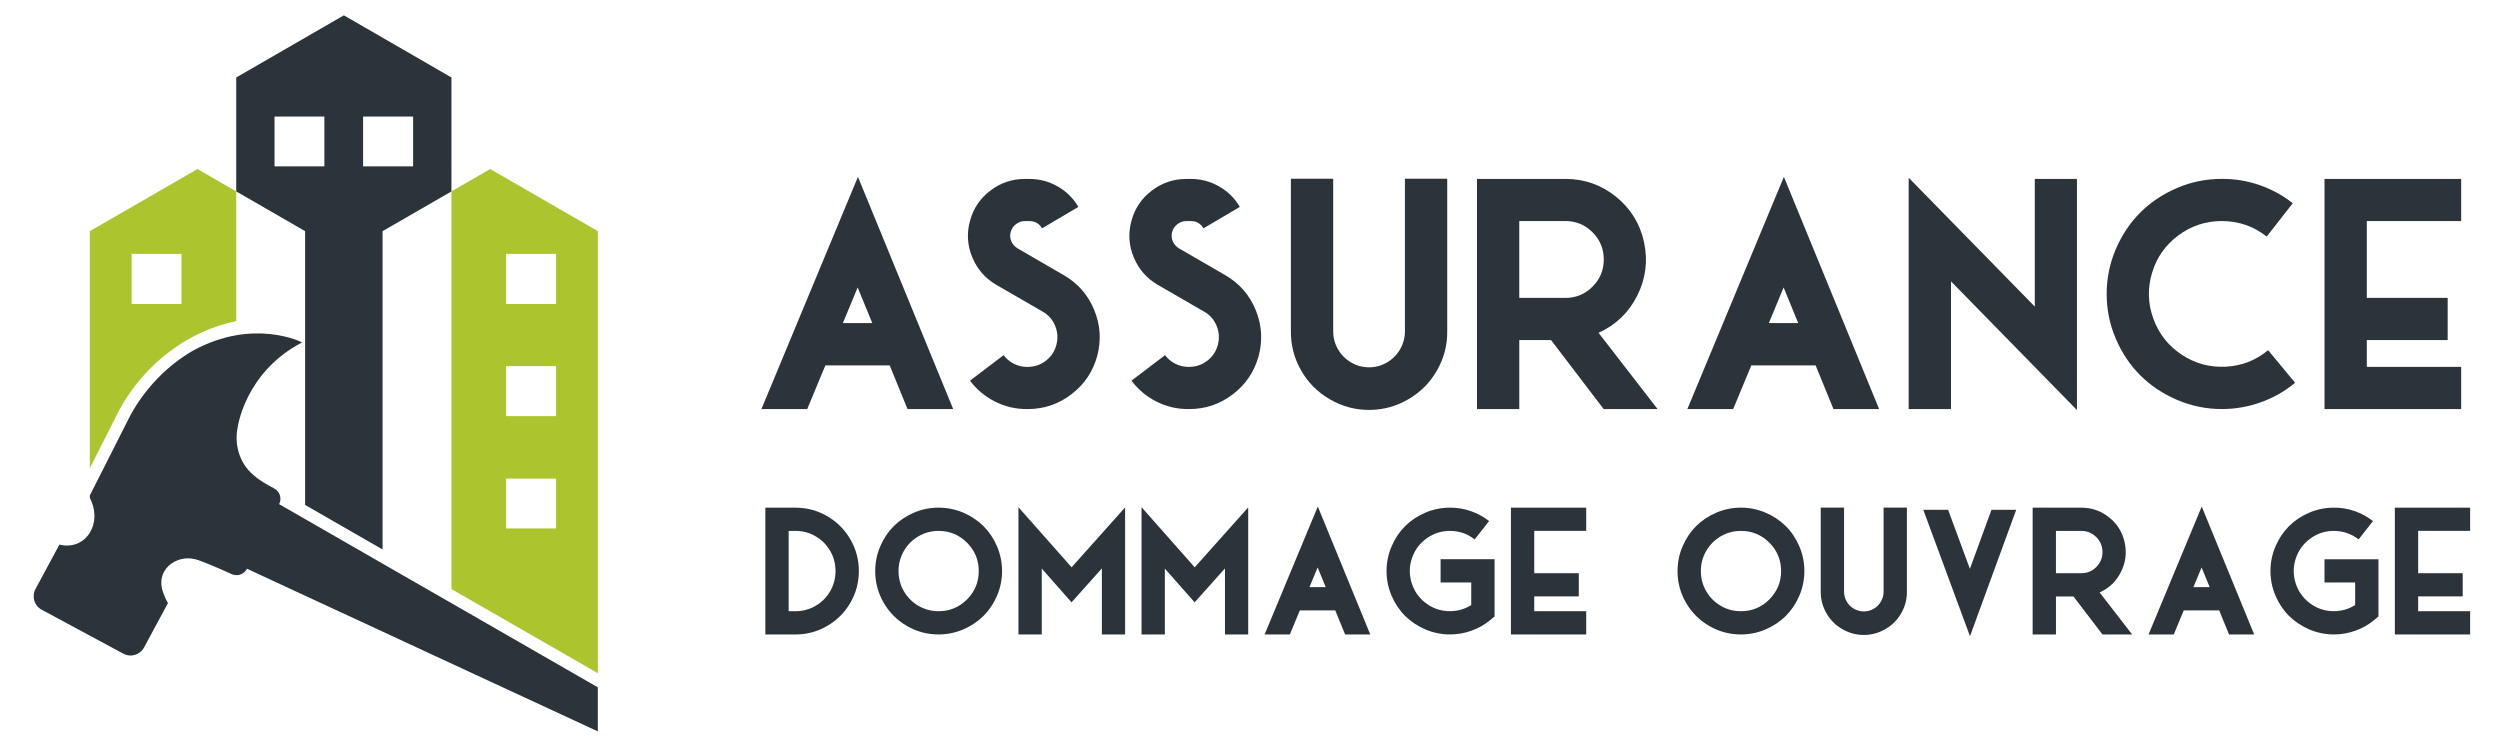 <?xml version="1.0" encoding="utf-8"?>
<!-- Generator: Adobe Illustrator 16.0.0, SVG Export Plug-In . SVG Version: 6.00 Build 0)  -->
<!DOCTYPE svg PUBLIC "-//W3C//DTD SVG 1.1//EN" "http://www.w3.org/Graphics/SVG/1.1/DTD/svg11.dtd">
<svg version="1.1" id="Calque_1" xmlns="http://www.w3.org/2000/svg" xmlns:xlink="http://www.w3.org/1999/xlink" x="0px" y="0px"
	 width="150.667px" height="45px" viewBox="0 0 150.667 45" enable-background="new 0 0 150.667 45" xml:space="preserve">
<path fill="#2B343B" d="M27.207,36.35l-4.151-2.383l-4.668-2.684l-1.564-0.898l0.004-0.012c0.169-0.34,0.037-0.75-0.296-0.932
	c-0.417-0.221-0.876-0.477-1.205-0.77c-1.02-0.813-1.172-2.072-1.013-2.859c0,0,0.407-3.356,3.893-5.177c0,0-2.904-1.5-6.567,0.491
	c-1.523,0.883-2.856,2.214-3.776,3.892l-2.451,4.842v0.145c0.399,0.766,0.344,1.545,0,2.1c-0.355,0.58-1.031,0.912-1.833,0.717
	l-1.442,2.676c-0.24,0.447-0.074,1.006,0.373,1.246l2.902,1.564l2.022,1.086c0.447,0.244,1.005,0.074,1.246-0.373l1.441-2.674
	c-0.092-0.154-0.167-0.313-0.226-0.477c-0.669-1.512,0.747-2.461,1.849-2.17c0.218,0.031,1.342,0.496,2.214,0.898
	c0.093,0.041,0.185,0.061,0.277,0.063c0.266,0.01,0.521-0.135,0.647-0.387l3.504,1.627l4.668,2.162l2.898,1.346l10.076,4.668v-2.654
	L27.207,36.35z"/>
<defs>
	<filter id="Adobe_OpacityMaskFilter" filterUnits="userSpaceOnUse" x="2.606" y="20.672" width="32.846" height="22.498">
		<feFlood  style="flood-color:white;flood-opacity:1" result="back"/>
		<feBlend  in="SourceGraphic" in2="back" mode="normal"/>
	</filter>
</defs>
<mask maskUnits="userSpaceOnUse" x="2.606" y="20.672" width="32.846" height="22.498" id="SVGID_1_">
	<g filter="url(#Adobe_OpacityMaskFilter)">
		<defs>
			<filter id="Adobe_OpacityMaskFilter_1_" filterUnits="userSpaceOnUse" x="2.606" y="20.672" width="32.846" height="22.498">
				<feFlood  style="flood-color:white;flood-opacity:1" result="back"/>
				<feBlend  in="SourceGraphic" in2="back" mode="normal"/>
			</filter>
		</defs>
		<mask maskUnits="userSpaceOnUse" x="2.606" y="20.672" width="32.846" height="22.498" id="SVGID_1_">
			<g filter="url(#Adobe_OpacityMaskFilter_1_)">
			</g>
		</mask>
		<linearGradient id="SVGID_2_" gradientUnits="userSpaceOnUse" x1="0.694" y1="15.123" x2="24.241" y2="45.663">
			<stop  offset="0" style="stop-color:#808080"/>
			<stop  offset="0.131" style="stop-color:#5F5F5F"/>
			<stop  offset="0.296" style="stop-color:#3D3D3D"/>
			<stop  offset="0.465" style="stop-color:#222222"/>
			<stop  offset="0.636" style="stop-color:#0F0F0F"/>
			<stop  offset="0.812" style="stop-color:#040404"/>
			<stop  offset="1" style="stop-color:#000000"/>
		</linearGradient>
		<path mask="url(#SVGID_1_)" fill="url(#SVGID_2_)" d="M26.198,38.883l-2.898-1.346l-4.669-2.162l-4.013-1.863l-0.251,0.502
			c-0.032,0.064-0.092,0.07-0.11,0.07c-0.03-0.002-0.05-0.01-0.063-0.016c-0.01-0.004-1.789-0.822-2.319-0.934
			c-0.174-0.043-0.355-0.066-0.54-0.066c-0.763,0-1.481,0.375-1.874,0.98c-0.384,0.59-0.417,1.32-0.092,2.055
			c0.027,0.076,0.061,0.156,0.099,0.24l-1.295,2.4c-0.06,0.111-0.175,0.182-0.301,0.182c-0.056,0-0.109-0.014-0.16-0.041
			l-2.024-1.088l-2.901-1.563c-0.08-0.045-0.139-0.115-0.165-0.203c-0.026-0.088-0.017-0.182,0.027-0.262l1.25-2.318
			c0.045,0.002,0.091,0.004,0.137,0.004c0.771,0,1.471-0.393,1.873-1.051c0.444-0.715,0.484-1.623,0.115-2.467l2.358-4.66
			c0.835-1.521,2.066-2.791,3.55-3.65c1.162-0.631,2.377-0.955,3.597-0.955c0.505,0,0.95,0.057,1.315,0.132
			c-2.614,1.914-3.055,4.604-3.098,4.913c-0.19,0.977,0.016,2.445,1.223,3.408c0.356,0.318,0.856,0.594,1.294,0.828
			c0.056,0.029,0.08,0.102,0.05,0.16l-0.016,0.033l-0.171,0.488l0.413,0.25l18.917,10.873v1.412L26.198,38.883z"/>
	</g>
</mask>
<path fill="#2B343B" d="M26.198,38.883l-2.898-1.346l-4.669-2.162l-4.013-1.863l-0.251,0.502c-0.032,0.064-0.092,0.07-0.11,0.07
	c-0.03-0.002-0.05-0.01-0.063-0.016c-0.01-0.004-1.789-0.822-2.319-0.934c-0.174-0.043-0.355-0.066-0.54-0.066
	c-0.763,0-1.481,0.375-1.874,0.98c-0.384,0.59-0.417,1.32-0.092,2.055c0.027,0.076,0.061,0.156,0.099,0.24l-1.295,2.4
	c-0.06,0.111-0.175,0.182-0.301,0.182c-0.056,0-0.109-0.014-0.16-0.041l-2.024-1.088l-2.901-1.563
	c-0.08-0.045-0.139-0.115-0.165-0.203c-0.026-0.088-0.017-0.182,0.027-0.262l1.25-2.318c0.045,0.002,0.091,0.004,0.137,0.004
	c0.771,0,1.471-0.393,1.873-1.051c0.444-0.715,0.484-1.623,0.115-2.467l2.358-4.66c0.835-1.521,2.066-2.791,3.55-3.65
	c1.162-0.631,2.377-0.955,3.597-0.955c0.505,0,0.95,0.057,1.315,0.132c-2.614,1.914-3.055,4.604-3.098,4.913
	c-0.19,0.977,0.016,2.445,1.223,3.408c0.356,0.318,0.856,0.594,1.294,0.828c0.056,0.029,0.08,0.102,0.05,0.16l-0.016,0.033
	l-0.171,0.488l0.413,0.25l18.917,10.873v1.412L26.198,38.883z"/>
<path fill="#ACC42E" d="M29.543,10.187l-2.336,1.349V35.5l8.823,5.072V13.931L29.543,10.187z M33.524,31.863h-3.031v-3.031h3.031
	V31.863z M33.524,25.092h-3.031V22.06h3.031V25.092z M33.524,18.32h-3.031v-3.032h3.031V18.32z"/>
<defs>
	<filter id="Adobe_OpacityMaskFilter_2_" filterUnits="userSpaceOnUse" x="27.703" y="10.759" width="7.832" height="28.956">
		<feFlood  style="flood-color:white;flood-opacity:1" result="back"/>
		<feBlend  in="SourceGraphic" in2="back" mode="normal"/>
	</filter>
</defs>
<mask maskUnits="userSpaceOnUse" x="27.703" y="10.759" width="7.832" height="28.956" id="SVGID_3_">
	<g filter="url(#Adobe_OpacityMaskFilter_2_)">
		<defs>
			<filter id="Adobe_OpacityMaskFilter_3_" filterUnits="userSpaceOnUse" x="27.703" y="10.759" width="7.832" height="28.956">
				<feFlood  style="flood-color:white;flood-opacity:1" result="back"/>
				<feBlend  in="SourceGraphic" in2="back" mode="normal"/>
			</filter>
		</defs>
		<mask maskUnits="userSpaceOnUse" x="27.703" y="10.759" width="7.832" height="28.956" id="SVGID_3_">
			<g filter="url(#Adobe_OpacityMaskFilter_3_)">
			</g>
		</mask>
		<linearGradient id="SVGID_4_" gradientUnits="userSpaceOnUse" x1="28.422" y1="8.067" x2="34.353" y2="38.962">
			<stop  offset="0" style="stop-color:#808080"/>
			<stop  offset="0.131" style="stop-color:#5F5F5F"/>
			<stop  offset="0.296" style="stop-color:#3D3D3D"/>
			<stop  offset="0.465" style="stop-color:#222222"/>
			<stop  offset="0.636" style="stop-color:#0F0F0F"/>
			<stop  offset="0.812" style="stop-color:#040404"/>
			<stop  offset="1" style="stop-color:#000000"/>
		</linearGradient>
		<path mask="url(#SVGID_3_)" fill="url(#SVGID_4_)" d="M29.543,10.759l-1.84,1.063v23.391l7.832,4.502V14.218L29.543,10.759z
			 M33.524,31.863h-3.031v-3.031h3.031V31.863z M33.524,25.092h-3.031V22.06h3.031V25.092z M33.524,18.32h-3.031v-3.032h3.031V18.32
			z"/>
	</g>
</mask>
<path fill="#ACC42E" d="M29.543,10.759l-1.84,1.063v23.391l7.832,4.502V14.218L29.543,10.759z M33.524,31.863h-3.031v-3.031h3.031
	V31.863z M33.524,25.092h-3.031V22.06h3.031V25.092z M33.524,18.32h-3.031v-3.032h3.031V18.32z"/>
<path fill="#ACC42E" d="M11.9,10.187l-6.487,3.744v14.284l1.789-3.533c1.53-2.792,4.173-4.751,7.034-5.328v-7.817L11.9,10.187z
	 M10.95,18.32H7.919v-3.032h3.031V18.32z"/>
<path fill="#2B343B" d="M20.724,0.924l-6.487,3.744v6.868l4.151,2.395v5.597v2.243v0.646v8.014l4.668,2.684V13.931l4.151-2.395
	V4.668L20.724,0.924z M16.532,10.039V7.012h3.031v3.027H16.532z M24.911,10.039H21.88V7.012h3.031V10.039z"/>
<defs>
	<filter id="Adobe_OpacityMaskFilter_4_" filterUnits="userSpaceOnUse" x="5.909" y="10.759" width="7.832" height="15.379">
		<feFlood  style="flood-color:white;flood-opacity:1" result="back"/>
		<feBlend  in="SourceGraphic" in2="back" mode="normal"/>
	</filter>
</defs>
<mask maskUnits="userSpaceOnUse" x="5.909" y="10.759" width="7.832" height="15.379" id="SVGID_5_">
	<g filter="url(#Adobe_OpacityMaskFilter_4_)">
		<defs>
			<filter id="Adobe_OpacityMaskFilter_5_" filterUnits="userSpaceOnUse" x="5.909" y="10.759" width="7.832" height="15.379">
				<feFlood  style="flood-color:white;flood-opacity:1" result="back"/>
				<feBlend  in="SourceGraphic" in2="back" mode="normal"/>
			</filter>
		</defs>
		<mask maskUnits="userSpaceOnUse" x="5.909" y="10.759" width="7.832" height="15.379" id="SVGID_5_">
			<g filter="url(#Adobe_OpacityMaskFilter_5_)">
			</g>
		</mask>
		<linearGradient id="SVGID_6_" gradientUnits="userSpaceOnUse" x1="8.604" y1="8.884" x2="10.729" y2="26.456">
			<stop  offset="0" style="stop-color:#808080"/>
			<stop  offset="0.131" style="stop-color:#5F5F5F"/>
			<stop  offset="0.296" style="stop-color:#3D3D3D"/>
			<stop  offset="0.465" style="stop-color:#222222"/>
			<stop  offset="0.636" style="stop-color:#0F0F0F"/>
			<stop  offset="0.812" style="stop-color:#040404"/>
			<stop  offset="1" style="stop-color:#000000"/>
		</linearGradient>
		<path mask="url(#SVGID_5_)" fill="url(#SVGID_6_)" d="M11.9,10.759l-5.991,3.458v11.921l0.858-1.695
			c1.509-2.753,4.094-4.778,6.974-5.486v-7.135L11.9,10.759z M10.95,18.32H7.919v-3.032h3.031V18.32z"/>
	</g>
</mask>
<path fill="#ACC42E" d="M11.9,10.759l-5.991,3.458v11.921l0.858-1.695c1.509-2.753,4.094-4.778,6.974-5.486v-7.135L11.9,10.759z
	 M10.95,18.32H7.919v-3.032h3.031V18.32z"/>
<defs>
	<filter id="Adobe_OpacityMaskFilter_6_" filterUnits="userSpaceOnUse" x="14.732" y="1.497" width="11.979" height="30.763">
		<feFlood  style="flood-color:white;flood-opacity:1" result="back"/>
		<feBlend  in="SourceGraphic" in2="back" mode="normal"/>
	</filter>
</defs>
<mask maskUnits="userSpaceOnUse" x="14.732" y="1.497" width="11.979" height="30.763" id="SVGID_7_">
	<g filter="url(#Adobe_OpacityMaskFilter_6_)">
		<defs>
			<filter id="Adobe_OpacityMaskFilter_7_" filterUnits="userSpaceOnUse" x="14.732" y="1.497" width="11.979" height="30.763">
				<feFlood  style="flood-color:white;flood-opacity:1" result="back"/>
				<feBlend  in="SourceGraphic" in2="back" mode="normal"/>
			</filter>
		</defs>
		<mask maskUnits="userSpaceOnUse" x="14.732" y="1.497" width="11.979" height="30.763" id="SVGID_7_">
			<g filter="url(#Adobe_OpacityMaskFilter_7_)">
			</g>
		</mask>
		<linearGradient id="SVGID_8_" gradientUnits="userSpaceOnUse" x1="19.303" y1="-1.484" x2="24.703" y2="34.989">
			<stop  offset="0" style="stop-color:#808080"/>
			<stop  offset="0.131" style="stop-color:#5F5F5F"/>
			<stop  offset="0.296" style="stop-color:#3D3D3D"/>
			<stop  offset="0.465" style="stop-color:#222222"/>
			<stop  offset="0.636" style="stop-color:#0F0F0F"/>
			<stop  offset="0.812" style="stop-color:#040404"/>
			<stop  offset="1" style="stop-color:#000000"/>
		</linearGradient>
		<path mask="url(#SVGID_7_)" fill="url(#SVGID_8_)" d="M20.724,1.497l-5.992,3.458v6.295l4.151,2.396v16.5l3.677,2.115V13.645
			l4.151-2.396V4.954L20.724,1.497z M19.563,10.039h-3.031V7.012h3.031V10.039z M24.911,10.039H21.88V7.012h3.031V10.039z"/>
	</g>
</mask>
<path fill="#2B343B" d="M20.724,1.497l-5.992,3.458v6.295l4.151,2.396v16.5l3.677,2.115V13.645l4.151-2.396V4.954L20.724,1.497z
	 M19.563,10.039h-3.031V7.012h3.031V10.039z M24.911,10.039H21.88V7.012h3.031V10.039z"/>
<g>
	<g>
		<path fill="#2B343B" d="M48.649,24.652h-2.76l5.817-13.994l5.739,13.994h-2.751l-1.074-2.629h-3.878L48.649,24.652z
			 M51.688,17.324l-0.891,2.148h1.773L51.688,17.324z"/>
		<path fill="#2B343B" d="M61.943,22.11c0.402,0,0.763-0.122,1.083-0.367c0.32-0.244,0.533-0.562,0.637-0.952
			c0.105-0.39,0.082-0.772-0.07-1.148c-0.151-0.375-0.402-0.662-0.751-0.86l-2.795-1.615c-0.67-0.391-1.153-0.943-1.45-1.66
			c-0.297-0.716-0.344-1.446-0.14-2.192c0.198-0.745,0.605-1.354,1.223-1.825s1.313-0.707,2.088-0.707h0.271
			c0.605,0,1.172,0.149,1.699,0.449c0.527,0.3,0.945,0.712,1.253,1.236l-2.192,1.293c-0.169-0.292-0.422-0.438-0.76-0.438h-0.271
			c-0.198,0-0.377,0.062-0.538,0.184s-0.266,0.279-0.318,0.472c-0.053,0.192-0.04,0.38,0.039,0.563s0.202,0.324,0.371,0.424
			l2.787,1.615c0.85,0.489,1.461,1.187,1.834,2.093c0.373,0.905,0.434,1.829,0.184,2.772c-0.256,0.943-0.773,1.714-1.55,2.31
			c-0.777,0.598-1.655,0.896-2.634,0.896h-0.043c-0.676,0.006-1.316-0.143-1.921-0.445c-0.606-0.303-1.112-0.725-1.52-1.267
			l2.026-1.537c0.163,0.221,0.37,0.395,0.62,0.52s0.516,0.188,0.795,0.188H61.943z"/>
		<path fill="#2B343B" d="M71.673,22.11c0.402,0,0.763-0.122,1.083-0.367c0.32-0.244,0.533-0.562,0.637-0.952
			c0.105-0.39,0.082-0.772-0.07-1.148c-0.151-0.375-0.402-0.662-0.751-0.86l-2.795-1.615c-0.67-0.391-1.153-0.943-1.45-1.66
			c-0.297-0.716-0.344-1.446-0.14-2.192c0.198-0.745,0.605-1.354,1.223-1.825s1.313-0.707,2.088-0.707h0.271
			c0.605,0,1.172,0.149,1.699,0.449c0.527,0.3,0.945,0.712,1.253,1.236l-2.192,1.293c-0.169-0.292-0.422-0.438-0.76-0.438h-0.271
			c-0.198,0-0.377,0.062-0.538,0.184s-0.266,0.279-0.318,0.472c-0.053,0.192-0.04,0.38,0.039,0.563s0.202,0.324,0.371,0.424
			l2.787,1.615c0.85,0.489,1.461,1.187,1.834,2.093c0.373,0.905,0.434,1.829,0.184,2.772c-0.256,0.943-0.773,1.714-1.55,2.31
			c-0.777,0.598-1.655,0.896-2.634,0.896h-0.043c-0.676,0.006-1.316-0.143-1.921-0.445c-0.606-0.303-1.112-0.725-1.52-1.267
			l2.026-1.537c0.163,0.221,0.37,0.395,0.62,0.52s0.516,0.188,0.795,0.188H71.673z"/>
		<path fill="#2B343B" d="M87.22,10.773v9.162c0.012,0.851-0.192,1.644-0.611,2.38c-0.419,0.738-0.996,1.318-1.729,1.744
			c-0.734,0.43-1.524,0.646-2.372,0.646s-1.638-0.217-2.371-0.646c-0.734-0.426-1.311-1.006-1.729-1.744
			c-0.419-0.736-0.623-1.529-0.611-2.38v-9.162h2.55v9.162c-0.006,0.391,0.087,0.756,0.279,1.096
			c0.192,0.341,0.457,0.61,0.795,0.809s0.7,0.297,1.087,0.297s0.75-0.099,1.087-0.297c0.338-0.198,0.603-0.468,0.795-0.809
			c0.192-0.34,0.285-0.705,0.28-1.096v-9.162H87.22z"/>
		<path fill="#2B343B" d="M91.562,24.652h-2.55V10.782h5.328c1.147,0,2.165,0.357,3.053,1.074c0.888,0.716,1.451,1.633,1.69,2.751
			c0.238,1.118,0.102,2.188-0.411,3.21c-0.512,1.021-1.289,1.769-2.332,2.24l3.556,4.595h-3.25l-3.17-4.159h-1.913V24.652z
			 M91.562,13.323v4.63h2.777c0.641,0,1.187-0.226,1.638-0.678c0.451-0.451,0.677-0.997,0.677-1.638c0-0.64-0.226-1.186-0.677-1.638
			c-0.451-0.451-0.997-0.677-1.638-0.677H91.562z"/>
		<path fill="#2B343B" d="M104.454,24.652h-2.761l5.817-13.994l5.738,13.994h-2.751l-1.074-2.629h-3.878L104.454,24.652z
			 M107.493,17.324l-0.891,2.148h1.772L107.493,17.324z"/>
		<path fill="#2B343B" d="M117.581,16.957v7.696h-2.551V10.711l7.6,7.765v-7.694h2.541v13.931L117.581,16.957z"/>
		<path fill="#2B343B" d="M133.906,24.652c-0.943,0-1.843-0.184-2.699-0.551c-0.855-0.367-1.594-0.859-2.214-1.476
			c-0.62-0.617-1.114-1.354-1.48-2.21c-0.367-0.856-0.551-1.756-0.551-2.699s0.184-1.843,0.551-2.699
			c0.366-0.855,0.858-1.592,1.476-2.209s1.354-1.109,2.21-1.477c0.856-0.367,1.756-0.55,2.699-0.55
			c0.774-0.006,1.529,0.117,2.267,0.371c0.736,0.253,1.407,0.618,2.013,1.096l-1.571,2.009c-0.792-0.623-1.695-0.935-2.708-0.935
			c-0.967,0-1.839,0.288-2.616,0.865c-0.777,0.576-1.306,1.327-1.585,2.253s-0.255,1.845,0.074,2.756s0.896,1.635,1.698,2.171
			c0.804,0.535,1.689,0.78,2.655,0.733c0.967-0.047,1.823-0.378,2.568-0.996l1.625,1.965c-0.618,0.514-1.307,0.904-2.066,1.176
			C135.491,24.516,134.71,24.652,133.906,24.652z"/>
		<path fill="#2B343B" d="M148.327,22.11v2.542h-8.237V10.782h8.237v2.541h-5.687v4.63h4.874v2.541h-4.874v1.616H148.327z"/>
	</g>
	<g>
		<path fill="#2B343B" d="M51.247,32.5c0.342,0.588,0.513,1.227,0.513,1.916s-0.171,1.328-0.513,1.914
			c-0.341,0.588-0.806,1.051-1.393,1.393s-1.226,0.514-1.915,0.514h-1.814v-7.641h1.814c0.689,0,1.328,0.17,1.915,0.512
			S50.905,31.914,51.247,32.5z M47.939,36.836c0.439,0,0.844-0.109,1.215-0.324c0.371-0.217,0.663-0.512,0.878-0.881
			c0.215-0.371,0.322-0.775,0.322-1.215s-0.107-0.846-0.322-1.215c-0.215-0.371-0.507-0.664-0.878-0.881s-0.775-0.324-1.215-0.324
			H47.53v4.84H47.939z"/>
		<path fill="#2B343B" d="M56.566,38.236c-0.69,0-1.328-0.172-1.915-0.514s-1.051-0.805-1.393-1.393
			c-0.341-0.586-0.512-1.225-0.512-1.914c0-0.52,0.101-1.016,0.303-1.486c0.202-0.473,0.473-0.879,0.813-1.219
			s0.746-0.611,1.217-0.813s0.967-0.303,1.487-0.303s1.015,0.102,1.487,0.303c0.471,0.201,0.878,0.473,1.22,0.813
			c0.341,0.34,0.613,0.746,0.815,1.219c0.202,0.471,0.303,0.967,0.303,1.486s-0.101,1.016-0.303,1.486s-0.474,0.877-0.815,1.217
			c-0.342,0.34-0.749,0.611-1.22,0.814C57.581,38.135,57.085,38.236,56.566,38.236z M56.566,31.996c-0.437,0-0.84,0.107-1.212,0.324
			s-0.666,0.512-0.88,0.883c-0.215,0.373-0.323,0.775-0.323,1.213c0,0.439,0.107,0.844,0.323,1.215
			c0.215,0.369,0.507,0.664,0.878,0.881c0.371,0.215,0.775,0.324,1.215,0.324c0.667,0,1.237-0.236,1.71-0.709
			c0.473-0.475,0.709-1.045,0.709-1.711c0-0.668-0.236-1.238-0.709-1.711S57.233,31.996,56.566,31.996z"/>
		<path fill="#2B343B" d="M61.377,30.566l3.205,3.623l3.224-3.609v7.656h-1.4v-3.98l-1.828,2.045l-1.795-2.035v3.971h-1.405V30.566z
			"/>
		<path fill="#2B343B" d="M68.796,30.566l3.205,3.623l3.224-3.609v7.656h-1.4v-3.98l-1.828,2.045l-1.795-2.035v3.971h-1.405V30.566z
			"/>
		<path fill="#2B343B" d="M77.736,38.236h-1.521l3.205-7.709l3.161,7.709h-1.516l-0.592-1.449h-2.136L77.736,38.236z M79.41,34.199
			l-0.491,1.184h0.977L79.41,34.199z"/>
		<path fill="#2B343B" d="M87.388,38.236c-0.52,0-1.015-0.102-1.487-0.303c-0.472-0.203-0.878-0.475-1.22-0.814
			s-0.613-0.746-0.815-1.217s-0.303-0.967-0.303-1.486s0.101-1.016,0.303-1.486c0.202-0.473,0.473-0.879,0.813-1.219
			s0.746-0.611,1.217-0.813s0.967-0.303,1.487-0.303c0.427-0.004,0.843,0.064,1.249,0.205c0.406,0.139,0.775,0.34,1.109,0.604
			l-0.866,1.105c-0.437-0.342-0.934-0.514-1.492-0.514c-0.513,0-0.979,0.148-1.398,0.447c-0.418,0.299-0.713,0.689-0.883,1.174
			s-0.184,0.973-0.041,1.467c0.143,0.494,0.414,0.902,0.815,1.223c0.401,0.32,0.857,0.496,1.369,0.523
			c0.512,0.029,0.985-0.092,1.422-0.365v-1.361H86.82v-1.4h3.252v3.449l-0.255,0.213c-0.34,0.281-0.719,0.498-1.138,0.646
			C88.261,38.162,87.83,38.236,87.388,38.236z"/>
		<path fill="#2B343B" d="M95.596,36.836v1.4h-4.537v-7.641h4.537v1.4h-3.132v2.549h2.685v1.4h-2.685v0.891H95.596z"/>
		<path fill="#2B343B" d="M104.92,38.236c-0.689,0-1.327-0.172-1.914-0.514c-0.588-0.342-1.052-0.805-1.394-1.393
			c-0.342-0.586-0.512-1.225-0.512-1.914c0-0.52,0.101-1.016,0.303-1.486c0.202-0.473,0.473-0.879,0.813-1.219
			c0.34-0.34,0.745-0.611,1.217-0.813s0.967-0.303,1.486-0.303c0.521,0,1.016,0.102,1.487,0.303s0.878,0.473,1.22,0.813
			s0.613,0.746,0.815,1.219c0.202,0.471,0.303,0.967,0.303,1.486s-0.101,1.016-0.303,1.486s-0.474,0.877-0.815,1.217
			s-0.748,0.611-1.22,0.814C105.936,38.135,105.44,38.236,104.92,38.236z M104.92,31.996c-0.436,0-0.84,0.107-1.212,0.324
			s-0.666,0.512-0.881,0.883c-0.215,0.373-0.322,0.775-0.322,1.213c0,0.439,0.107,0.844,0.322,1.215
			c0.215,0.369,0.508,0.664,0.878,0.881c0.371,0.215,0.775,0.324,1.215,0.324c0.668,0,1.237-0.236,1.711-0.709
			c0.473-0.475,0.71-1.045,0.71-1.711c0-0.668-0.237-1.238-0.71-1.711C106.157,32.232,105.588,31.996,104.92,31.996z"/>
		<path fill="#2B343B" d="M114.923,30.59v5.047c0.006,0.469-0.106,0.906-0.337,1.313c-0.231,0.406-0.549,0.725-0.953,0.959
			c-0.404,0.238-0.84,0.357-1.306,0.357c-0.467,0-0.902-0.119-1.307-0.357c-0.404-0.234-0.722-0.553-0.953-0.959
			c-0.23-0.406-0.343-0.844-0.336-1.313V30.59h1.404v5.047c-0.003,0.217,0.048,0.418,0.154,0.605
			c0.105,0.188,0.252,0.336,0.438,0.445c0.187,0.107,0.386,0.162,0.6,0.162c0.213,0,0.412-0.055,0.599-0.162
			c0.186-0.109,0.332-0.258,0.438-0.445c0.106-0.188,0.157-0.389,0.154-0.605V30.59H114.923z"/>
		<path fill="#2B343B" d="M120.019,30.725h1.491l-2.785,7.617l-2.814-7.617h1.496l1.313,3.557L120.019,30.725z"/>
		<path fill="#2B343B" d="M123.905,38.236h-1.404v-7.641h2.935c0.632,0,1.192,0.197,1.682,0.592s0.799,0.898,0.931,1.516
			c0.132,0.615,0.057,1.205-0.226,1.768s-0.711,0.975-1.285,1.234l1.958,2.531h-1.789l-1.747-2.291h-1.054V38.236z M123.905,31.996
			v2.549h1.53c0.353,0,0.653-0.123,0.902-0.373c0.248-0.248,0.373-0.549,0.373-0.902c0-0.352-0.125-0.652-0.373-0.9
			c-0.249-0.25-0.55-0.373-0.902-0.373H123.905z"/>
		<path fill="#2B343B" d="M131.007,38.236h-1.52l3.204-7.709l3.161,7.709h-1.516l-0.592-1.449h-2.137L131.007,38.236z
			 M132.682,34.199l-0.491,1.184h0.978L132.682,34.199z"/>
		<path fill="#2B343B" d="M140.658,38.236c-0.52,0-1.015-0.102-1.486-0.303c-0.472-0.203-0.878-0.475-1.22-0.814
			s-0.613-0.746-0.815-1.217s-0.303-0.967-0.303-1.486s0.101-1.016,0.303-1.486c0.202-0.473,0.473-0.879,0.813-1.219
			c0.34-0.34,0.745-0.611,1.217-0.813s0.967-0.303,1.486-0.303c0.427-0.004,0.843,0.064,1.249,0.205
			c0.405,0.139,0.775,0.34,1.109,0.604l-0.866,1.105c-0.437-0.342-0.934-0.514-1.492-0.514c-0.513,0-0.979,0.148-1.397,0.447
			c-0.418,0.299-0.713,0.689-0.883,1.174s-0.184,0.973-0.041,1.467s0.415,0.902,0.815,1.223c0.401,0.32,0.857,0.496,1.369,0.523
			c0.512,0.029,0.985-0.092,1.422-0.365v-1.361h-1.848v-1.4h3.253v3.449l-0.256,0.213c-0.34,0.281-0.719,0.498-1.138,0.646
			C141.532,38.162,141.102,38.236,140.658,38.236z"/>
		<path fill="#2B343B" d="M148.867,36.836v1.4h-4.537v-7.641h4.537v1.4h-3.133v2.549h2.685v1.4h-2.685v0.891H148.867z"/>
	</g>
</g>
</svg>
